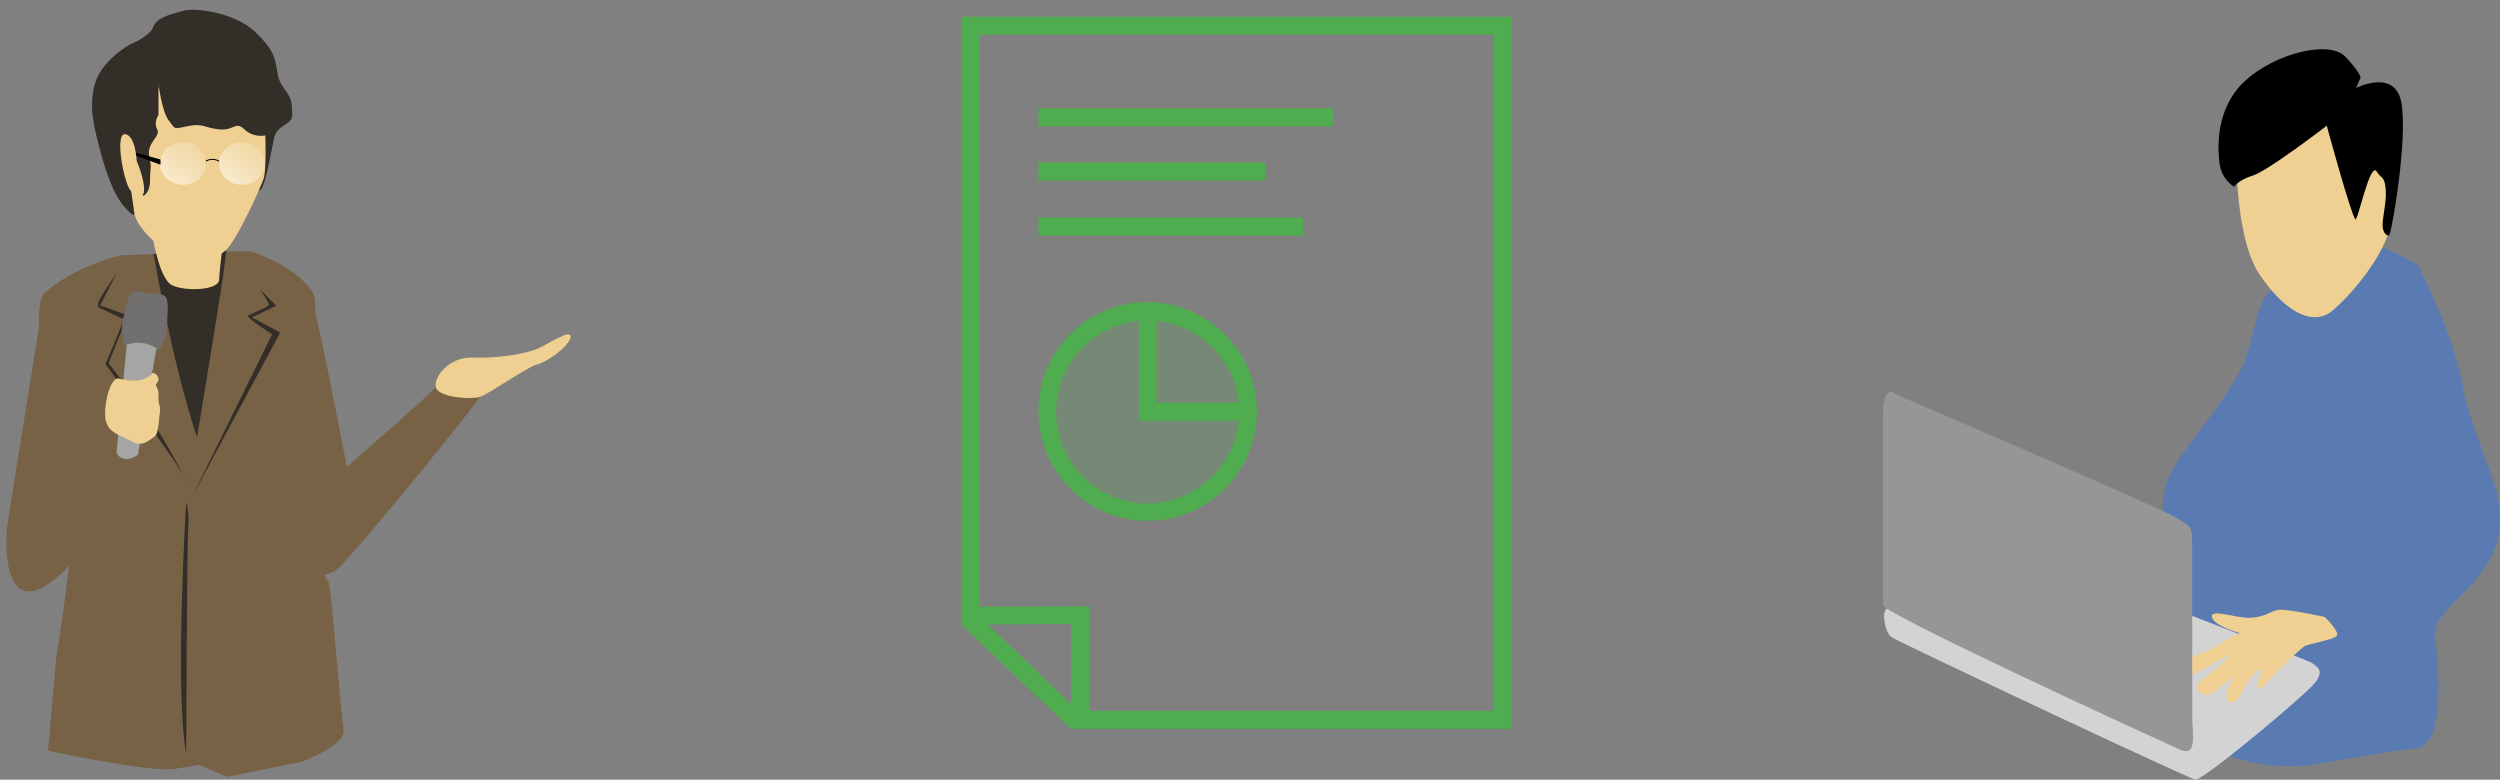 <?xml version="1.0" encoding="utf-8"?>
<!-- Generator: Adobe Illustrator 26.0.1, SVG Export Plug-In . SVG Version: 6.00 Build 0)  -->
<svg version="1.1" id="レイヤー_1" xmlns="http://www.w3.org/2000/svg" xmlns:xlink="http://www.w3.org/1999/xlink" x="0px"
	 y="0px" viewBox="0 0 622.4 194.1" style="enable-background:new 0 0 622.4 194.1;" xml:space="preserve">
<rect x="0" y="0" width="622.4" height="194.1" fill="#808080" stroke="none"/>
<style type="text/css">
	.st0{fill:#4FAD4F;}
	.st1{opacity:0.206;fill:#4FAD4F;enable-background:new    ;}
	.st2{clip-path:url(#SVGID_00000105385284583288031010000005226823350423646903_);}
	.st3{fill:#597BB2;}
	.st4{fill:#EFD092;}
	.st5{fill:#D3D3D3;}
	.st6{fill:#969696;}
	.st7{fill:#786246;}
	.st8{fill:#332E28;}
	.st9{fill:#726F6F;}
	.st10{fill:#A5A5A5;}
	.st11{fill:url(#SVGID_00000082358966517313113420000007663440609942809243_);}
	.st12{fill:url(#SVGID_00000037689919886857545840000014641523390912161441_);}
	.st13{fill:none;stroke:#000000;stroke-width:0.25;stroke-miterlimit:10;}
</style>
<g id="グループ_441" transform="translate(-67.147 -7224.287)">
	<g id="グループ_440">
		<g id="グループ_389">
			<g id="グループ_388" transform="translate(15018.145 22543.145)">
				<g id="グループ_387" transform="translate(-14711.578 -15314.699)">
					<g id="グループ_384">
						<g id="グループ_361">
							<path id="パス_654" class="st0" d="M0,0v151.4l27.2,25.9h109.7V0H0z M6.5,151.3l20.7-0.1v19.9L6.5,151.3z M132.4,172.8
								H31.7v-26l-27.2,0.1V4.5h128L132.4,172.8z"/>
							<rect id="長方形_515" x="19.1" y="22.8" class="st0" width="73.3" height="4.5"/>
							<rect id="長方形_516" x="19.1" y="36.3" class="st0" width="56.5" height="4.5"/>
							<rect id="長方形_517" x="19.1" y="50" class="st0" width="65.9" height="4.5"/>
						</g>
						<path id="パス_655" class="st0" d="M46.3,71.1c-15,0-27.2,12.2-27.2,27.2s12.2,27.2,27.2,27.2s27.2-12.2,27.2-27.2l0,0
							C73.5,83.3,61.3,71.1,46.3,71.1z M69,96.1H48.5V75.7C59.3,76.8,67.9,85.3,69,96.1z M46.3,121.2c-12.6,0-22.8-10.2-22.8-22.8
							c0-11.7,8.9-21.5,20.6-22.7v24.9H69C67.8,112.3,58,121.1,46.3,121.2L46.3,121.2z"/>
					</g>
					<circle id="楕円形_6" class="st1" cx="45.7" cy="97.3" r="26.5"/>
				</g>
			</g>
		</g>
	</g>
	<g id="グループ_386" transform="translate(535.92 7224.287)">
		<g>
			<g>
				<defs>
					<rect id="SVGID_1_" x="0" y="0" width="153.6" height="194.1"/>
				</defs>
				<clipPath id="SVGID_00000178886946655279341860000017001491858013312139_">
					<use xlink:href="#SVGID_1_"  style="overflow:visible;"/>
				</clipPath>
				
					<g id="グループ_366" transform="translate(0 0)" style="clip-path:url(#SVGID_00000178886946655279341860000017001491858013312139_);">
					<path id="パス_666" class="st3" d="M133.1,65.8c0,0-11.3-6-19.4-8.9s-3.1,7-16.9,15.3c-4.1,2.5-4.5,14.4-8.1,20.6
						c-8.5,14.6-17.3,21.6-18.7,30c-2,12,3.1,48.3,5.2,56.1c2.2,7.8,18.2,14.1,34.5,11.1s23.7-3.8,23.7-3.8c1.4-0.7,2.5-1.7,3.2-3
						c1-2,2.8-10,0.8-24.5c-1.2-8.9,20.5-14.3,15.5-35.8c-1-4.1-7.5-20.5-8.2-24.9C142.5,83.7,133.1,65.8,133.1,65.8"/>
					<path id="パス_667" class="st4" d="M88,26.9c0,0-1.8,30.4,5.8,41.5s14,11.9,17.5,9.4s14.2-14,15.3-23s2.9-24.7-1.4-28.7
						C120.9,22.2,103.7,14.2,88,26.9"/>
					<path id="パス_668" d="M110.5,31.3c0,0-14.7,11.3-18.4,12.4c-3.6,1.1-4.7,2.8-4.7,2.8c-2-1.3-3.3-3.5-3.6-5.8
						c-0.5-4-1-13.8,6.4-20.6s20.9-10.2,24.9-6s3.8,5.3,3.8,5.3l-1.1,2.5c0,0,9.8-5,11.3,3.8c1.5,8.8-2.1,30.4-3,32.8
						c-0.2,0.4-1.6-0.1-1.7-2.2s1-5.9,0.8-8.8c-0.2-3.8-1.3-3.1-2.2-4.7c-1.7-3.1-4.8,12.6-5.4,11.8
						C116.3,52.7,110.5,31.3,110.5,31.3"/>
					<path id="パス_669" class="st5" d="M1.2,151.5c-1.7,0.1-0.8,5.9,0.9,7.1c1.7,1.2,73.9,35.2,75.7,35.5s27.9-21.4,30-24.4
						s0.2-3.6-0.9-4.6c-1.1-0.9-57.6-22.1-61.1-24.4C42.3,138.5,3.3,151.4,1.2,151.5"/>
					<path id="パス_670" class="st4" d="M110,153.6c0,0-9.3-2-11.3-1.8s-3.4,1.8-7.1,2c-3.6,0.2-10.1-2.4-9.7-0.2s6.9,4,6.9,4
						c-2.1,1-4.1,2.2-6.1,3.4c-3,2-7.9,2.6-7.9,4.4c0,1.8-1.2,2.8,0.2,3.2s9.9-5.3,11.1-5.3s-7.3,6.1-7.9,7.3s2,3.6,4,1.8
						c1.7-1.4,3.4-2.8,5.3-4c0,0-3.4,5.3-1.2,6.3c2.2,1,3.2-3.6,5.5-6.3s3-2.2,2,0s-0.4,4.4,1.4,2c3-3.4,6.2-6.6,9.7-9.5
						c1-0.6,7.3-1.6,8.1-2.6S110,153.6,110,153.6"/>
					<path id="パス_671" class="st6" d="M3.3,98.2c-2.2-2-3.3,1.1-3.3,4.2v48.2c0,2.2,69.4,34,73.9,36s3.1-3.9,3.1-8.4v-42.4
						c0-5-0.3-4.7-4.5-7.2C68.3,126.1,3.3,98.2,3.3,98.2"/>
				</g>
			</g>
		</g>
	</g>
	<g>
		<g>
			<path class="st7" d="M98.2,7287.8c-3,0-15.1,4.5-20.1,9.6c-5,5,6.7,55.7,6.7,61.7s-3.7,29.4-3.7,29.4l-2,22.7
				c0,0,25.5,5.5,31.6,4.5s6-1,6-1l7,3l18.7-3.8c0,0,10.8-4.1,10.3-7.8c-0.9-6.6-3.1-35.9-3.8-37c-14.1-21.4-0.4-65.7-3.8-71.8
				c-3.4-6-13.7-10.1-15.8-10.4S98.2,7287.8,98.2,7287.8z"/>
			<path class="st8" d="M106,7287.5h-0.6c0,0,4.4,26.4,10.8,45.7c0,0,6.1-36.9,6.7-41.7s0.6-4.8,0.6-4.8L106,7287.5z"/>
			<path class="st7" d="M144.8,7299.3c1,1,8.7,41.2,8.7,41.2s20.1-17.4,22.1-19.8c2-2.3,12.1,0.3,11.1,2.3c-1,2-31.2,39.2-35.5,42.9
				c-4.4,3.7-12.7,0.7-14.1-1.7s-2.3-13.2-2.3-13.2L144.8,7299.3z"/>
			<path class="st7" d="M78,7298.7c0,0-8,49.4-9,56.2c-0.6,4-1.3,23.1,10.7,14.4c12.1-8.7,17.7-29.1,17.7-29.1l-3.7-5.7l-8.3,6.6
				L78,7298.7z"/>
			<path class="st4" d="M175.7,7320.8c-0.8-2.4,3.2-7.8,9.2-7.5s13.6-1,16.3-2.3c2.8-1.3,8.3-5,8-2.8c-0.3,2.3-6,6.3-8.3,6.8
				c-2.3,0.5-12.2,7.5-14.3,8.1C184.7,7323.8,176.5,7323.3,175.7,7320.8z"/>
			<path class="st4" d="M134,7265c-0.6,3.6-8.3,20.2-11,21.9c-2.7,1.7-5.6,6.3-9.2,3.8c-3.6-2.4-12.7-8.5-13.3-13.8
				c-0.7-5.3-3.7-18.7-1.3-23.5c2.3-4.8,19.3-16.7,27.6-12.9C135,7244.3,134,7265,134,7265z"/>
			<path class="st4" d="M105.1,7282.9c0,0,1.6,10.8,4.9,12.4s11.6,1.3,11.7-1.4s1.2-11.1,1.2-11.1H105.1z"/>
			<path class="st8" d="M96.2,7292.3c0,0-4.6,6.5-4.6,7.5s0,1,0,1s5.8,2.7,6.2,2.9c0.4,0.2-4.4,11.2-4.4,11.2s19.4,26.9,20.6,29.5
				c1.2,2.6-9-16.6-12.8-21c-3.9-4.4-7-8.7-7-8.7l4.5-11.3v-0.7l-6.6-2.4L96.2,7292.3z"/>
			<g>
				<path class="st9" d="M101.2,7296.8c-0.9-0.1-1.6,0.7-2,1.5c-0.4,0.8-1.6,6.1-1.7,7c-0.1,0.9,0.1,3.8,0.8,4.9s7.6,1.4,8.1,1.3
					c0.5-0.1,2-3,2.1-3.5c0.1-0.5,0.5-6.5,0.4-7.9c-0.2-1.4-0.3-2.3-1.7-2.5C105.7,7297.5,101.2,7296.8,101.2,7296.8z"/>
				<path class="st10" d="M98.7,7310.1c0,0-2.4,25.5-2.5,26.5c-0.2,1,1.2,2,2.5,2s2.8-1.1,2.8-1.1l4.6-26.5
					C106.1,7311.1,103.1,7308.6,98.7,7310.1z"/>
			</g>
			<path class="st4" d="M97,7318.6c0,0,3.3,0.8,5.1,0.3s2.9-1.4,3-1.7s1.3,0.3,1.5,1.3s-1,1.4-0.6,1.8c0.3,0.4,0.6,1.5,0.6,1.8
				c0,0.4,0,2.2,0.1,2.5c0.1,0.3,0.4,1.4,0.3,2s-0.3,2.5-0.3,2.7s-0.3,3.2-1,3.6c-0.7,0.4-3,2.9-5.5,1.4s-5.9-2-6.7-5.2
				C92.7,7325.7,94.6,7317.5,97,7318.6z"/>
		</g>
		<path class="st8" d="M100.5,7234.9c-1.5,0.5-8.2,4.7-9.7,10.2c-1.5,5.5-0.5,9.8,1,15.6c1.5,5.8,3.5,12,6.5,15.3
			c3,3.3,2.2,0.9,2.2,0.9l-2.1-15.4c0,0,1.7,0.5,2.9,3.2c1.2,2.7,2.2,6.9,1.5,7.9c-0.7,1,1.7,0.3,1.7-3.4s0.5-2.7-0.2-6
			c-0.7-3.4,2.9-4.9,2-6.7c-1-1.7,0.3-3.6,0.3-3.6v-7.8c0,0,0.8,6.8,2.5,9.1c1.8,2.3,1,2.3,4.8,1.5c3.8-0.8,4,0.4,7.8,0.8
			s4-2.2,6.3,0c2.3,2.2,5.2,1.5,5.2,1.5s0.4,9.2-0.6,11.4s-0.9,2.2-0.9,2.2s0.8,1.1,2.4-6.6s1.2-7,2.4-8.4c1.2-1.4,3.5-1.7,3.4-3.9
			c-0.2-2.2,0.3-3.2-1.7-5.9s-1.8-3.7-2.3-6.2s-1-4.4-5.5-8.6c-4.5-4.2-14-6-17.7-5s-6.6,1.8-7.4,4S100.5,7234.9,100.5,7234.9z"/>
		<path class="st4" d="M101.2,7264.7c0,0-0.2-6.7-2.9-7s-0.3,12.3,1.4,14.1c1.8,1.7,2.9-1.6,2.9-1.6L101.2,7264.7z"/>
		
			<linearGradient id="SVGID_00000177485805690640142050000008247606377799130263_" gradientUnits="userSpaceOnUse" x1="110.035" y1="7268.349" x2="115.064" y2="7262.062">
			<stop  offset="0" style="stop-color:#FFFFFF;stop-opacity:0.5"/>
			<stop  offset="1" style="stop-color:#FFFFFF;stop-opacity:0.2"/>
		</linearGradient>
		
			<ellipse style="fill:url(#SVGID_00000177485805690640142050000008247606377799130263_);" cx="112.7" cy="7265" rx="5.7" ry="5.3"/>
		
			<linearGradient id="SVGID_00000085212160328157628820000018031097485781735569_" gradientUnits="userSpaceOnUse" x1="124.705" y1="7268.349" x2="129.734" y2="7262.062">
			<stop  offset="0" style="stop-color:#FFFFFF;stop-opacity:0.5"/>
			<stop  offset="1" style="stop-color:#FFFFFF;stop-opacity:0.2"/>
		</linearGradient>
		
			<ellipse style="fill:url(#SVGID_00000085212160328157628820000018031097485781735569_);" cx="127.4" cy="7265" rx="5.7" ry="5.3"/>
		<polygon points="101,7262.3 107.1,7264 107.1,7265.3 101.1,7263.1 		"/>
		<path class="st13" d="M118.4,7264.4c0,0,1.5-1,3.3,0"/>
		<path class="st8" d="M131.9,7296.3c0,0,2.1,3.2,2.2,3.8c0.1,0.6-4.7,2.3-5.2,2.8c-0.5,0.5,6,4.6,6,4.6l-19.9,40.4l21.9-40.8
			l-7-3.8l6-2.9L131.9,7296.3z"/>
		<path class="st8" d="M113.5,7349.3c0,0-2.9,46.8,0,62.6c0,0,0.2-52.2,0.5-56C114.4,7352.2,113.5,7349.3,113.5,7349.3z"/>
	</g>
</g>
</svg>
